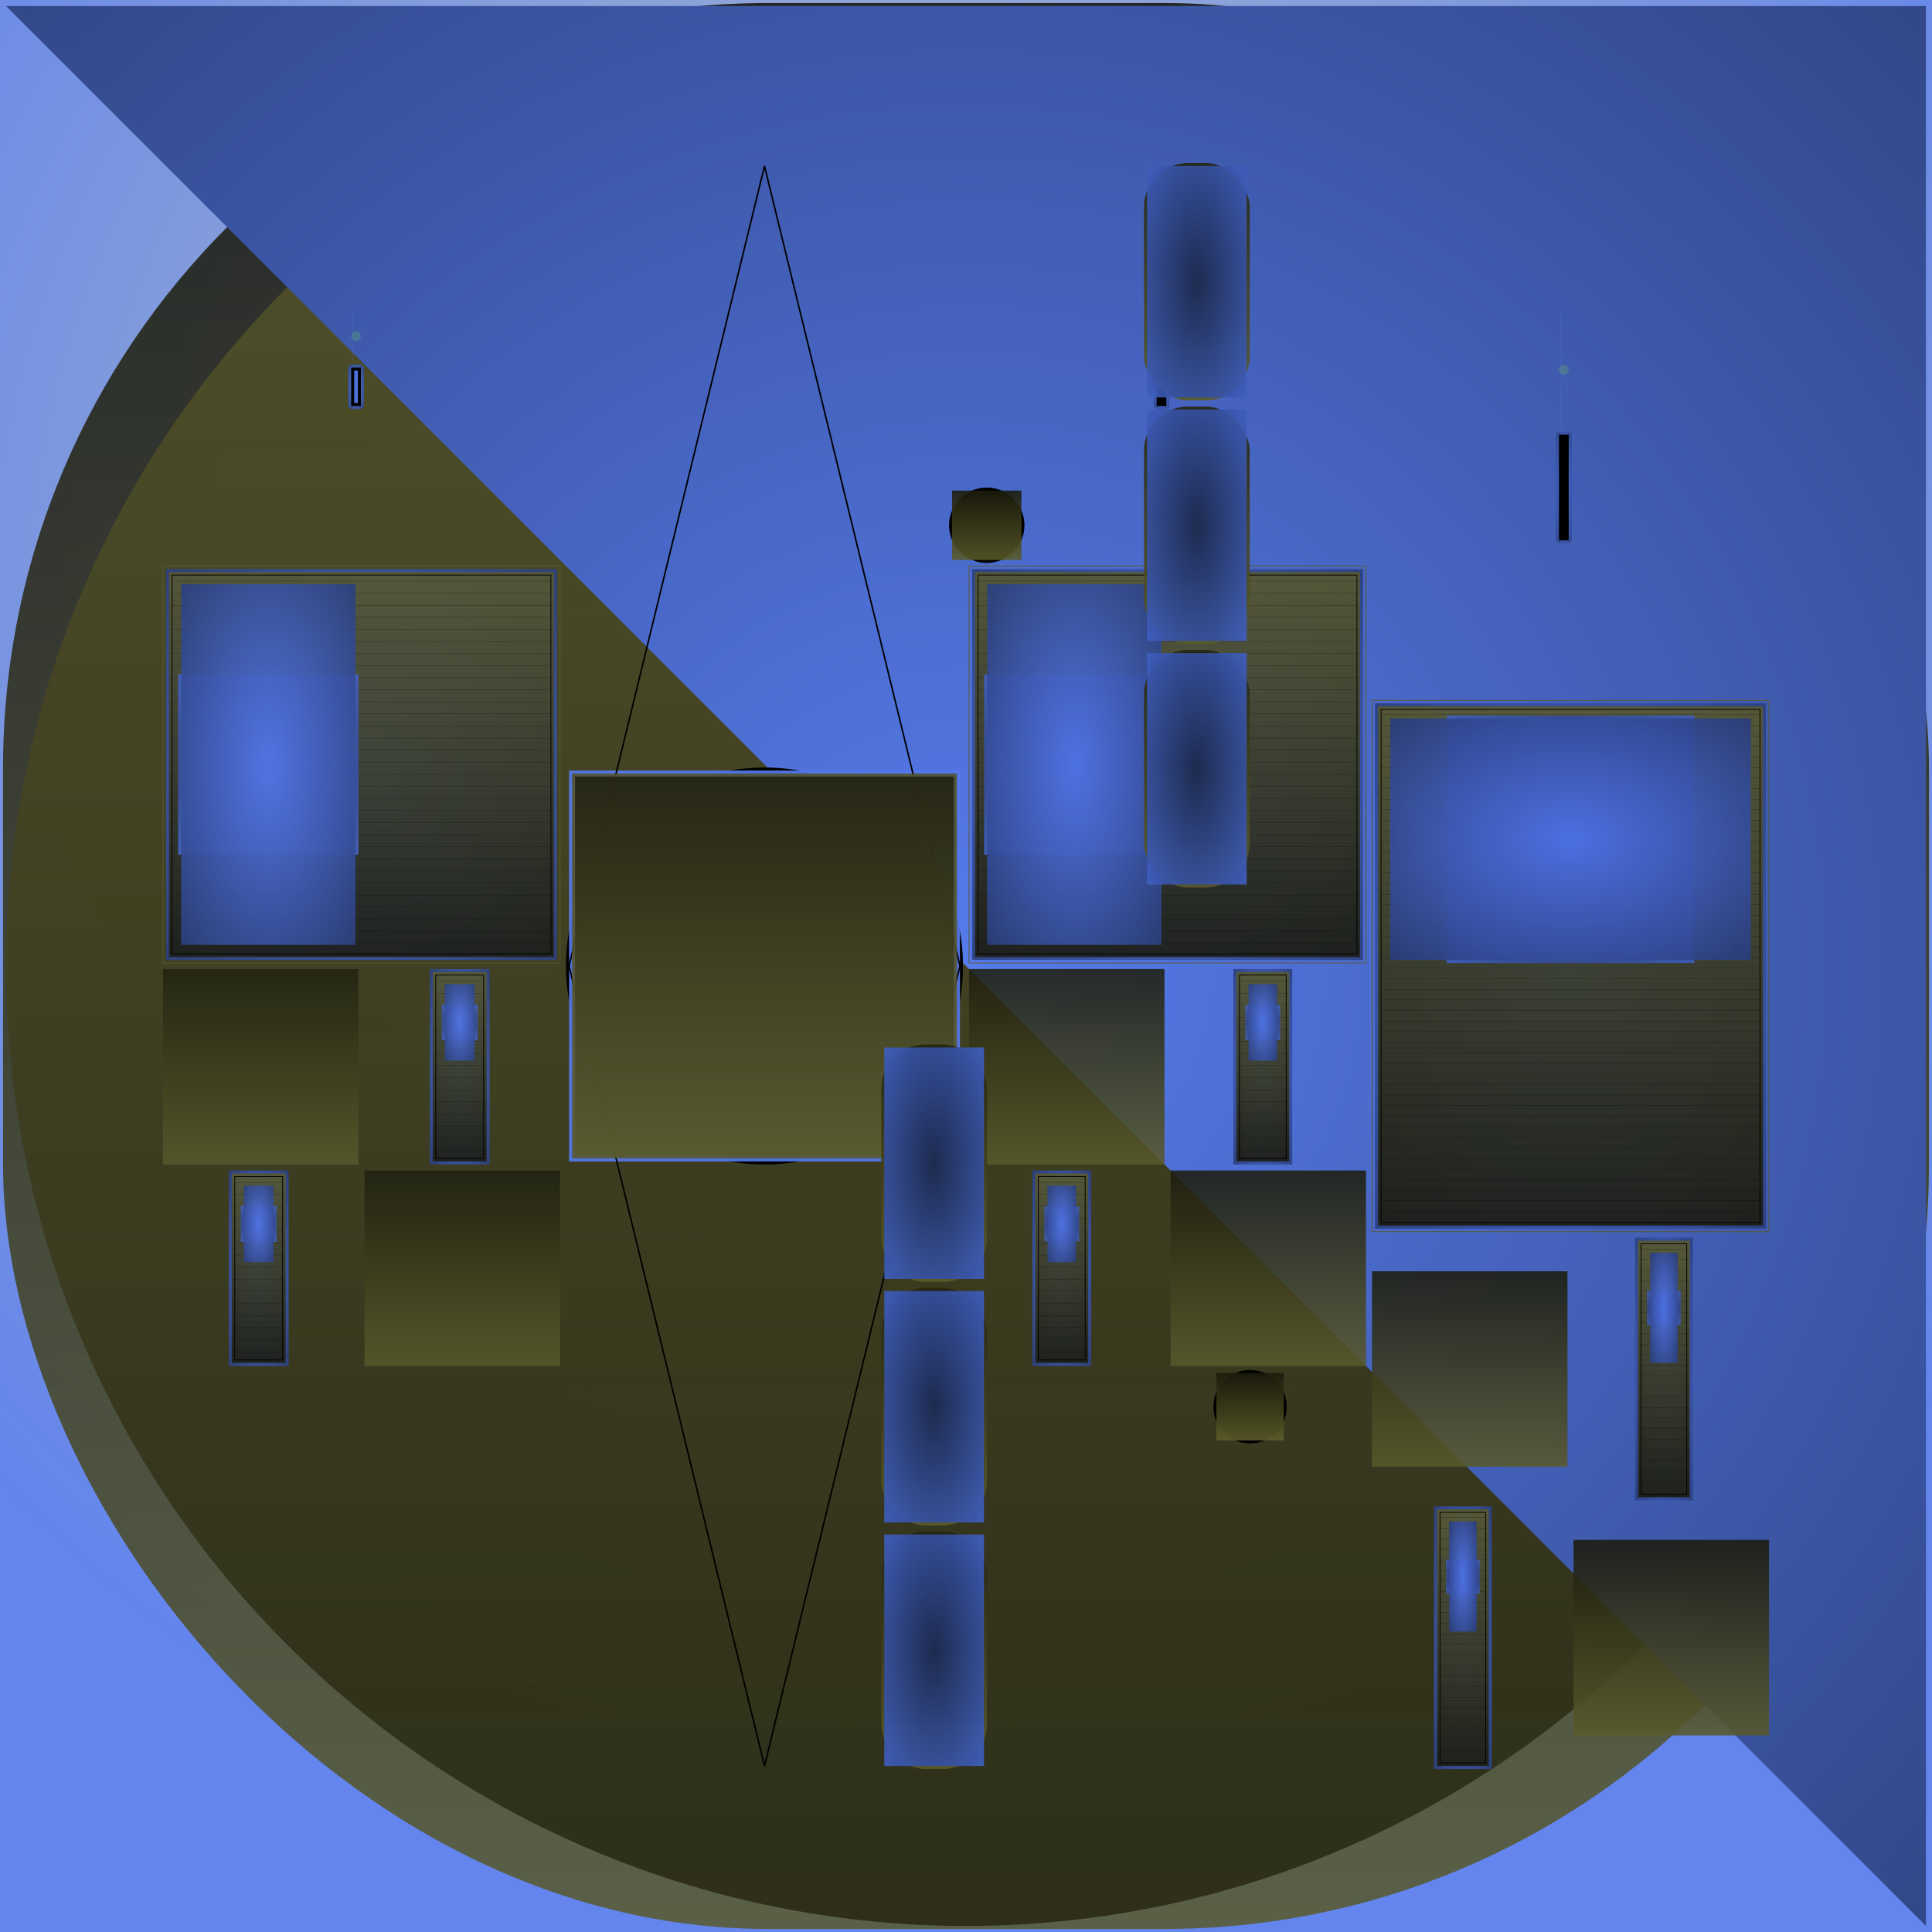 <svg id="svg" width="1280" height="1280" xmlns="http://www.w3.org/2000/svg" version="1.1" xmlns:xlink="http://www.w3.org/1999/xlink" xmlns:svgjs="http://svgjs.com/svgjs" viewBox="0 0 1280 1280"><defs id="SvgjsDefs1002"><radialGradient id="SvgjsRadialGradient1008" fx="0.482" fy="0.314" cx="0.482" cy="0.314" r="0.657"><stop id="SvgjsStop1009" stop-opacity="1" stop-color="rgba(80,110,161,0.4)" offset="0"></stop><stop id="SvgjsStop1010" stop-opacity="1" stop-color="rgba(86,123,236,0.925)" offset="1"></stop></radialGradient><linearGradient id="SvgjsLinearGradient1013" x1="0" y1="0" x2="0" y2="1"><stop id="SvgjsStop1014" stop-opacity="1" stop-color="#131309" offset="0"></stop><stop id="SvgjsStop1015" stop-opacity="1" stop-color="#59592c" offset="1"></stop></linearGradient><linearGradient id="SvgjsLinearGradient1017" x1="0" y1="0" x2="0" y2="1"><stop id="SvgjsStop1018" stop-opacity="1" stop-color="#59592c" offset="0"></stop><stop id="SvgjsStop1019" stop-opacity="1" stop-color="#262612" offset="1"></stop></linearGradient><radialGradient id="SvgjsRadialGradient1021" fx="0.5" fy="0.5" cx="0.5" cy="0.5" r="1"><stop id="SvgjsStop1022" stop-opacity="1" stop-color="#567bec" offset="0"></stop><stop id="SvgjsStop1023" stop-opacity="1" stop-color="#22315e" offset="1"></stop></radialGradient><radialGradient id="SvgjsRadialGradient1025" fx="0.5" fy="0.5" cx="0.5" cy="0.5" r="1"><stop id="SvgjsStop1026" stop-opacity="1" stop-color="#547bec" offset="0"></stop><stop id="SvgjsStop1027" stop-opacity="1" stop-color="#21315e" offset="1"></stop></radialGradient><radialGradient id="SvgjsRadialGradient1029" fx="0.5" fy="0.5" cx="0.5" cy="0.5" r="1"><stop id="SvgjsStop1030" stop-opacity="1" stop-color="hsl(248,30%,43%)" offset="0"></stop><stop id="SvgjsStop1031" stop-opacity="1" stop-color="hsl(214,26%,37%)" offset="1"></stop></radialGradient><radialGradient id="SvgjsRadialGradient1033" fx="0.5" fy="0.5" cx="0.5" cy="0.5" r="1"><stop id="SvgjsStop1034" stop-opacity="1" stop-color="#547bec" offset="0"></stop><stop id="SvgjsStop1035" stop-opacity="1" stop-color="#537aea" offset="1"></stop></radialGradient><linearGradient id="SvgjsLinearGradient1038" x1="0" y1="0" x2="0" y2="1"><stop id="SvgjsStop1039" stop-opacity="1" stop-color="#5eae65" offset="0"></stop><stop id="SvgjsStop1040" stop-opacity="1" stop-color="#5fb066" offset="1"></stop></linearGradient><radialGradient id="SvgjsRadialGradient1043" fx="0.5" fy="0.5" cx="0.5" cy="0.5" r="1"><stop id="SvgjsStop1044" stop-opacity="1" stop-color="#5479ec" offset="0"></stop><stop id="SvgjsStop1045" stop-opacity="1" stop-color="#1c284f" offset="1"></stop></radialGradient><linearGradient id="SvgjsLinearGradient1047" x1="0" y1="0" x2="0" y2="1"><stop id="SvgjsStop1048" stop-opacity="1" stop-color="#59592c" offset="0"></stop><stop id="SvgjsStop1049" stop-opacity="1" stop-color="#1b1b0d" offset="1"></stop></linearGradient><radialGradient id="SvgjsRadialGradient1083" fx="0.5" fy="0.5" cx="0.5" cy="0.5" r="1"><stop id="SvgjsStop1084" stop-opacity="1" stop-color="#1f2d57" offset="0"></stop><stop id="SvgjsStop1085" stop-opacity="1" stop-color="#5479ec" offset="1"></stop></radialGradient><radialGradient id="SvgjsRadialGradient1087" fx="0.5" fy="0.5" cx="0.5" cy="0.5" r="1"><stop id="SvgjsStop1088" stop-opacity="1" stop-color="#5479ec" offset="0"></stop><stop id="SvgjsStop1089" stop-opacity="1" stop-color="#1b274d" offset="1"></stop></radialGradient><linearGradient id="SvgjsLinearGradient1091" x1="0" y1="0" x2="0" y2="1"><stop id="SvgjsStop1092" stop-opacity="1" stop-color="#212110" offset="0"></stop><stop id="SvgjsStop1093" stop-opacity="1" stop-color="#59592c" offset="1"></stop></linearGradient><radialGradient id="SvgjsRadialGradient1095" fx="0.5" fy="0.5" cx="0.5" cy="0.5" r="1"><stop id="SvgjsStop1096" stop-opacity="1" stop-color="#5479ec" offset="0"></stop><stop id="SvgjsStop1097" stop-opacity="1" stop-color="#1c284f" offset="1"></stop></radialGradient><linearGradient id="SvgjsLinearGradient1099" x1="0" y1="0" x2="0" y2="1"><stop id="SvgjsStop1100" stop-opacity="1" stop-color="#59592c" offset="0"></stop><stop id="SvgjsStop1101" stop-opacity="1" stop-color="#1b1b0d" offset="1"></stop></linearGradient><radialGradient id="SvgjsRadialGradient1119" fx="0.5" fy="0.5" cx="0.5" cy="0.5" r="1"><stop id="SvgjsStop1120" stop-opacity="1" stop-color="#1e2c56" offset="0"></stop><stop id="SvgjsStop1121" stop-opacity="1" stop-color="#5479ec" offset="1"></stop></radialGradient><radialGradient id="SvgjsRadialGradient1123" fx="0.5" fy="0.5" cx="0.5" cy="0.5" r="1"><stop id="SvgjsStop1124" stop-opacity="1" stop-color="#5479ec" offset="0"></stop><stop id="SvgjsStop1125" stop-opacity="1" stop-color="#1b274d" offset="1"></stop></radialGradient><radialGradient id="SvgjsRadialGradient1127" fx="0.5" fy="0.5" cx="0.5" cy="0.5" r="1"><stop id="SvgjsStop1128" stop-opacity="1" stop-color="#5479ec" offset="0"></stop><stop id="SvgjsStop1129" stop-opacity="1" stop-color="#1c284f" offset="1"></stop></radialGradient><linearGradient id="SvgjsLinearGradient1131" x1="0" y1="0" x2="0" y2="1"><stop id="SvgjsStop1132" stop-opacity="1" stop-color="#59592c" offset="0"></stop><stop id="SvgjsStop1133" stop-opacity="1" stop-color="#1b1b0d" offset="1"></stop></linearGradient><radialGradient id="SvgjsRadialGradient1151" fx="0.5" fy="0.5" cx="0.5" cy="0.5" r="1"><stop id="SvgjsStop1152" stop-opacity="1" stop-color="#1d2b54" offset="0"></stop><stop id="SvgjsStop1153" stop-opacity="1" stop-color="#5479ec" offset="1"></stop></radialGradient><radialGradient id="SvgjsRadialGradient1155" fx="0.5" fy="0.5" cx="0.5" cy="0.5" r="1"><stop id="SvgjsStop1156" stop-opacity="1" stop-color="#5479ec" offset="0"></stop><stop id="SvgjsStop1157" stop-opacity="1" stop-color="#1b274d" offset="1"></stop></radialGradient><linearGradient id="SvgjsLinearGradient1159" x1="0" y1="0" x2="0" y2="1"><stop id="SvgjsStop1160" stop-opacity="1" stop-color="#1f1f0f" offset="0"></stop><stop id="SvgjsStop1161" stop-opacity="1" stop-color="#59592c" offset="1"></stop></linearGradient><linearGradient id="SvgjsLinearGradient1163" x1="0" y1="0" x2="0" y2="1"><stop id="SvgjsStop1164" stop-opacity="1" stop-color="hsl(248,31%,42%)" offset="0"></stop><stop id="SvgjsStop1165" stop-opacity="1" stop-color="hsl(210,26%,35%)" offset="1"></stop></linearGradient><radialGradient id="SvgjsRadialGradient1167" fx="0.5" fy="0.5" cx="0.5" cy="0.5" r="1"><stop id="SvgjsStop1168" stop-opacity="1" stop-color="#5479ec" offset="0"></stop><stop id="SvgjsStop1169" stop-opacity="1" stop-color="#5378ea" offset="1"></stop></radialGradient><linearGradient id="SvgjsLinearGradient1172" x1="0" y1="0" x2="0" y2="1"><stop id="SvgjsStop1173" stop-opacity="1" stop-color="#525228" offset="0"></stop><stop id="SvgjsStop1174" stop-opacity="1" stop-color="#59592c" offset="1"></stop></linearGradient><linearGradient id="SvgjsLinearGradient1176" x1="0" y1="0" x2="0" y2="1"><stop id="SvgjsStop1177" stop-opacity="1" stop-color="#202010" offset="0"></stop><stop id="SvgjsStop1178" stop-opacity="1" stop-color="#59592c" offset="1"></stop></linearGradient><radialGradient id="SvgjsRadialGradient1180" fx="0.5" fy="0.5" cx="0.5" cy="0.5" r="1"><stop id="SvgjsStop1181" stop-opacity="1" stop-color="#5279ec" offset="0"></stop><stop id="SvgjsStop1182" stop-opacity="1" stop-color="#20305e" offset="1"></stop></radialGradient><radialGradient id="SvgjsRadialGradient1184" fx="0.5" fy="0.5" cx="0.5" cy="0.5" r="1"><stop id="SvgjsStop1185" stop-opacity="1" stop-color="hsl(248,31%,42%)" offset="0"></stop><stop id="SvgjsStop1186" stop-opacity="1" stop-color="hsl(218,27%,37%)" offset="1"></stop></radialGradient><radialGradient id="SvgjsRadialGradient1188" fx="0.5" fy="0.5" cx="0.5" cy="0.5" r="1"><stop id="SvgjsStop1189" stop-opacity="1" stop-color="hsl(248,31%,42%)" offset="0"></stop><stop id="SvgjsStop1190" stop-opacity="1" stop-color="hsl(244,30%,41%)" offset="1"></stop></radialGradient><linearGradient id="SvgjsLinearGradient1193" x1="0" y1="0" x2="0" y2="1"><stop id="SvgjsStop1194" stop-opacity="1" stop-color="#63ad64" offset="0"></stop><stop id="SvgjsStop1195" stop-opacity="1" stop-color="#65b066" offset="1"></stop></linearGradient><radialGradient id="SvgjsRadialGradient1198" fx="0.5" fy="0.5" cx="0.5" cy="0.5" r="1"><stop id="SvgjsStop1199" stop-opacity="1" stop-color="#5277ec" offset="0"></stop><stop id="SvgjsStop1200" stop-opacity="1" stop-color="#1c2951" offset="1"></stop></radialGradient><linearGradient id="SvgjsLinearGradient1202" x1="0" y1="0" x2="0" y2="1"><stop id="SvgjsStop1203" stop-opacity="1" stop-color="#59592c" offset="0"></stop><stop id="SvgjsStop1204" stop-opacity="1" stop-color="#1b1b0d" offset="1"></stop></linearGradient><radialGradient id="SvgjsRadialGradient1238" fx="0.5" fy="0.5" cx="0.5" cy="0.5" r="1"><stop id="SvgjsStop1239" stop-opacity="1" stop-color="#1c2952" offset="0"></stop><stop id="SvgjsStop1240" stop-opacity="1" stop-color="#5277ec" offset="1"></stop></radialGradient><radialGradient id="SvgjsRadialGradient1242" fx="0.5" fy="0.5" cx="0.5" cy="0.5" r="1"><stop id="SvgjsStop1243" stop-opacity="1" stop-color="#5277ec" offset="0"></stop><stop id="SvgjsStop1244" stop-opacity="1" stop-color="#1a264b" offset="1"></stop></radialGradient><linearGradient id="SvgjsLinearGradient1246" x1="0" y1="0" x2="0" y2="1"><stop id="SvgjsStop1247" stop-opacity="1" stop-color="#1f1f0f" offset="0"></stop><stop id="SvgjsStop1248" stop-opacity="1" stop-color="#59592c" offset="1"></stop></linearGradient><radialGradient id="SvgjsRadialGradient1250" fx="0.5" fy="0.5" cx="0.5" cy="0.5" r="1"><stop id="SvgjsStop1251" stop-opacity="1" stop-color="#5277ec" offset="0"></stop><stop id="SvgjsStop1252" stop-opacity="1" stop-color="#1c2951" offset="1"></stop></radialGradient><linearGradient id="SvgjsLinearGradient1254" x1="0" y1="0" x2="0" y2="1"><stop id="SvgjsStop1255" stop-opacity="1" stop-color="#59592c" offset="0"></stop><stop id="SvgjsStop1256" stop-opacity="1" stop-color="#1b1b0d" offset="1"></stop></linearGradient><radialGradient id="SvgjsRadialGradient1274" fx="0.5" fy="0.5" cx="0.5" cy="0.5" r="1"><stop id="SvgjsStop1275" stop-opacity="1" stop-color="#1b2850" offset="0"></stop><stop id="SvgjsStop1276" stop-opacity="1" stop-color="#5277ec" offset="1"></stop></radialGradient><radialGradient id="SvgjsRadialGradient1278" fx="0.5" fy="0.5" cx="0.5" cy="0.5" r="1"><stop id="SvgjsStop1279" stop-opacity="1" stop-color="#5277ec" offset="0"></stop><stop id="SvgjsStop1280" stop-opacity="1" stop-color="#1a264b" offset="1"></stop></radialGradient><radialGradient id="SvgjsRadialGradient1282" fx="0.5" fy="0.5" cx="0.5" cy="0.5" r="1"><stop id="SvgjsStop1283" stop-opacity="1" stop-color="#5277ec" offset="0"></stop><stop id="SvgjsStop1284" stop-opacity="1" stop-color="#1c2951" offset="1"></stop></radialGradient><linearGradient id="SvgjsLinearGradient1286" x1="0" y1="0" x2="0" y2="1"><stop id="SvgjsStop1287" stop-opacity="1" stop-color="#59592c" offset="0"></stop><stop id="SvgjsStop1288" stop-opacity="1" stop-color="#1b1b0d" offset="1"></stop></linearGradient><radialGradient id="SvgjsRadialGradient1306" fx="0.5" fy="0.5" cx="0.5" cy="0.5" r="1"><stop id="SvgjsStop1307" stop-opacity="1" stop-color="#1b274e" offset="0"></stop><stop id="SvgjsStop1308" stop-opacity="1" stop-color="#5277ec" offset="1"></stop></radialGradient><radialGradient id="SvgjsRadialGradient1310" fx="0.5" fy="0.5" cx="0.5" cy="0.5" r="1"><stop id="SvgjsStop1311" stop-opacity="1" stop-color="#5277ec" offset="0"></stop><stop id="SvgjsStop1312" stop-opacity="1" stop-color="#1a264b" offset="1"></stop></radialGradient><linearGradient id="SvgjsLinearGradient1314" x1="0" y1="0" x2="0" y2="1"><stop id="SvgjsStop1315" stop-opacity="1" stop-color="#1d1d0e" offset="0"></stop><stop id="SvgjsStop1316" stop-opacity="1" stop-color="#59592c" offset="1"></stop></linearGradient><radialGradient id="SvgjsRadialGradient1318" fx="0.5" fy="0.5" cx="0.5" cy="0.5" r="1"><stop id="SvgjsStop1319" stop-opacity="1" stop-color="#5077ec" offset="0"></stop><stop id="SvgjsStop1320" stop-opacity="1" stop-color="#202f5e" offset="1"></stop></radialGradient><radialGradient id="SvgjsRadialGradient1322" fx="0.5" fy="0.5" cx="0.5" cy="0.5" r="1"><stop id="SvgjsStop1323" stop-opacity="1" stop-color="hsl(248,32%,41%)" offset="0"></stop><stop id="SvgjsStop1324" stop-opacity="1" stop-color="hsl(220,28%,36%)" offset="1"></stop></radialGradient><radialGradient id="SvgjsRadialGradient1326" fx="0.5" fy="0.5" cx="0.5" cy="0.5" r="1"><stop id="SvgjsStop1327" stop-opacity="1" stop-color="hsl(248,32%,41%)" offset="0"></stop><stop id="SvgjsStop1328" stop-opacity="1" stop-color="hsl(244,31%,40%)" offset="1"></stop></radialGradient><linearGradient id="SvgjsLinearGradient1331" x1="0" y1="0" x2="0" y2="1"><stop id="SvgjsStop1332" stop-opacity="1" stop-color="#69ad64" offset="0"></stop><stop id="SvgjsStop1333" stop-opacity="1" stop-color="#6bb066" offset="1"></stop></linearGradient><radialGradient id="SvgjsRadialGradient1336" fx="0.5" fy="0.5" cx="0.5" cy="0.5" r="1"><stop id="SvgjsStop1337" stop-opacity="1" stop-color="#5075ec" offset="0"></stop><stop id="SvgjsStop1338" stop-opacity="1" stop-color="#1c2953" offset="1"></stop></radialGradient><linearGradient id="SvgjsLinearGradient1340" x1="0" y1="0" x2="0" y2="1"><stop id="SvgjsStop1341" stop-opacity="1" stop-color="#59592c" offset="0"></stop><stop id="SvgjsStop1342" stop-opacity="1" stop-color="#1b1b0d" offset="1"></stop></linearGradient><radialGradient id="SvgjsRadialGradient1393" fx="0.5" fy="0.5" cx="0.5" cy="0.5" r="1"><stop id="SvgjsStop1394" stop-opacity="1" stop-color="#19254a" offset="0"></stop><stop id="SvgjsStop1395" stop-opacity="1" stop-color="#5075ec" offset="1"></stop></radialGradient><radialGradient id="SvgjsRadialGradient1397" fx="0.5" fy="0.5" cx="0.5" cy="0.5" r="1"><stop id="SvgjsStop1398" stop-opacity="1" stop-color="#5075ec" offset="0"></stop><stop id="SvgjsStop1399" stop-opacity="1" stop-color="#19244a" offset="1"></stop></radialGradient><linearGradient id="SvgjsLinearGradient1401" x1="0" y1="0" x2="0" y2="1"><stop id="SvgjsStop1402" stop-opacity="1" stop-color="#1c1c0d" offset="0"></stop><stop id="SvgjsStop1403" stop-opacity="1" stop-color="#59592c" offset="1"></stop></linearGradient><radialGradient id="SvgjsRadialGradient1405" fx="0.5" fy="0.5" cx="0.5" cy="0.5" r="1"><stop id="SvgjsStop1406" stop-opacity="1" stop-color="#5075ec" offset="0"></stop><stop id="SvgjsStop1407" stop-opacity="1" stop-color="#1c2953" offset="1"></stop></radialGradient><linearGradient id="SvgjsLinearGradient1409" x1="0" y1="0" x2="0" y2="1"><stop id="SvgjsStop1410" stop-opacity="1" stop-color="#59592c" offset="0"></stop><stop id="SvgjsStop1411" stop-opacity="1" stop-color="#1b1b0d" offset="1"></stop></linearGradient><radialGradient id="SvgjsRadialGradient1437" fx="0.5" fy="0.5" cx="0.5" cy="0.5" r="1"><stop id="SvgjsStop1438" stop-opacity="1" stop-color="#182449" offset="0"></stop><stop id="SvgjsStop1439" stop-opacity="1" stop-color="#5075ec" offset="1"></stop></radialGradient><radialGradient id="SvgjsRadialGradient1441" fx="0.5" fy="0.5" cx="0.5" cy="0.5" r="1"><stop id="SvgjsStop1442" stop-opacity="1" stop-color="#5075ec" offset="0"></stop><stop id="SvgjsStop1443" stop-opacity="1" stop-color="#19244a" offset="1"></stop></radialGradient><radialGradient id="SvgjsRadialGradient1445" fx="0.5" fy="0.5" cx="0.5" cy="0.5" r="1"><stop id="SvgjsStop1446" stop-opacity="1" stop-color="#5075ec" offset="0"></stop><stop id="SvgjsStop1447" stop-opacity="1" stop-color="#1c2953" offset="1"></stop></radialGradient><linearGradient id="SvgjsLinearGradient1449" x1="0" y1="0" x2="0" y2="1"><stop id="SvgjsStop1450" stop-opacity="1" stop-color="#59592c" offset="0"></stop><stop id="SvgjsStop1451" stop-opacity="1" stop-color="#1b1b0d" offset="1"></stop></linearGradient><radialGradient id="SvgjsRadialGradient1477" fx="0.5" fy="0.5" cx="0.5" cy="0.5" r="1"><stop id="SvgjsStop1478" stop-opacity="1" stop-color="#182347" offset="0"></stop><stop id="SvgjsStop1479" stop-opacity="1" stop-color="#5075ec" offset="1"></stop></radialGradient><radialGradient id="SvgjsRadialGradient1481" fx="0.5" fy="0.5" cx="0.5" cy="0.5" r="1"><stop id="SvgjsStop1482" stop-opacity="1" stop-color="#5075ec" offset="0"></stop><stop id="SvgjsStop1483" stop-opacity="1" stop-color="#19244a" offset="1"></stop></radialGradient><linearGradient id="SvgjsLinearGradient1485" x1="0" y1="0" x2="0" y2="1"><stop id="SvgjsStop1486" stop-opacity="1" stop-color="#1a1a0d" offset="0"></stop><stop id="SvgjsStop1487" stop-opacity="1" stop-color="#59592c" offset="1"></stop></linearGradient><radialGradient id="SvgjsRadialGradient1489" fx="0.5" fy="0.5" cx="0.5" cy="0.5" r="1"><stop id="SvgjsStop1490" stop-opacity="1" stop-color="hsl(248,33%,40%)" offset="0"></stop><stop id="SvgjsStop1491" stop-opacity="1" stop-color="hsl(100,13%,16%)" offset="1"></stop></radialGradient><linearGradient id="SvgjsLinearGradient1493" x1="0" y1="0" x2="0" y2="1"><stop id="SvgjsStop1494" stop-opacity="1" stop-color="#1b1b0c" offset="0"></stop><stop id="SvgjsStop1495" stop-opacity="1" stop-color="#5b5b2a" offset="1"></stop></linearGradient><linearGradient id="SvgjsLinearGradient1497" x1="0" y1="0" x2="0" y2="1"><stop id="SvgjsStop1498" stop-opacity="1" stop-color="#242410" offset="0"></stop><stop id="SvgjsStop1499" stop-opacity="1" stop-color="#5b5b2a" offset="1"></stop></linearGradient><radialGradient id="SvgjsRadialGradient1501" fx="0.5" fy="0.5" cx="0.5" cy="0.5" r="1"><stop id="SvgjsStop1502" stop-opacity="1" stop-color="#1b2953" offset="0"></stop><stop id="SvgjsStop1503" stop-opacity="1" stop-color="#4e75ec" offset="1"></stop></radialGradient><linearGradient id="SvgjsLinearGradient1505" x1="0" y1="0" x2="0" y2="1"><stop id="SvgjsStop1506" stop-opacity="1" stop-color="#242410" offset="0"></stop><stop id="SvgjsStop1507" stop-opacity="1" stop-color="#5b5b2a" offset="1"></stop></linearGradient><radialGradient id="SvgjsRadialGradient1509" fx="0.5" fy="0.5" cx="0.5" cy="0.5" r="1"><stop id="SvgjsStop1510" stop-opacity="1" stop-color="#1b2953" offset="0"></stop><stop id="SvgjsStop1511" stop-opacity="1" stop-color="#4e75ec" offset="1"></stop></radialGradient><linearGradient id="SvgjsLinearGradient1513" x1="0" y1="0" x2="0" y2="1"><stop id="SvgjsStop1514" stop-opacity="1" stop-color="#242410" offset="0"></stop><stop id="SvgjsStop1515" stop-opacity="1" stop-color="#5b5b2a" offset="1"></stop></linearGradient><radialGradient id="SvgjsRadialGradient1517" fx="0.5" fy="0.5" cx="0.5" cy="0.5" r="1"><stop id="SvgjsStop1518" stop-opacity="1" stop-color="#1b2953" offset="0"></stop><stop id="SvgjsStop1519" stop-opacity="1" stop-color="#4e75ec" offset="1"></stop></radialGradient><linearGradient id="SvgjsLinearGradient1521" x1="0" y1="0" x2="0" y2="1"><stop id="SvgjsStop1522" stop-opacity="1" stop-color="#242410" offset="0"></stop><stop id="SvgjsStop1523" stop-opacity="1" stop-color="#5b5b2a" offset="1"></stop></linearGradient><radialGradient id="SvgjsRadialGradient1525" fx="0.5" fy="0.5" cx="0.5" cy="0.5" r="1"><stop id="SvgjsStop1526" stop-opacity="1" stop-color="#1b2953" offset="0"></stop><stop id="SvgjsStop1527" stop-opacity="1" stop-color="#4e75ec" offset="1"></stop></radialGradient><linearGradient id="SvgjsLinearGradient1529" x1="0" y1="0" x2="0" y2="1"><stop id="SvgjsStop1530" stop-opacity="1" stop-color="#242410" offset="0"></stop><stop id="SvgjsStop1531" stop-opacity="1" stop-color="#5b5b2a" offset="1"></stop></linearGradient><radialGradient id="SvgjsRadialGradient1533" fx="0.5" fy="0.5" cx="0.5" cy="0.5" r="1"><stop id="SvgjsStop1534" stop-opacity="1" stop-color="#1b2953" offset="0"></stop><stop id="SvgjsStop1535" stop-opacity="1" stop-color="#4e75ec" offset="1"></stop></radialGradient><linearGradient id="SvgjsLinearGradient1537" x1="0" y1="0" x2="0" y2="1"><stop id="SvgjsStop1538" stop-opacity="1" stop-color="#242410" offset="0"></stop><stop id="SvgjsStop1539" stop-opacity="1" stop-color="#5b5b2a" offset="1"></stop></linearGradient><radialGradient id="SvgjsRadialGradient1541" fx="0.5" fy="0.5" cx="0.5" cy="0.5" r="1"><stop id="SvgjsStop1542" stop-opacity="1" stop-color="#1b2953" offset="0"></stop><stop id="SvgjsStop1543" stop-opacity="1" stop-color="#4e75ec" offset="1"></stop></radialGradient><radialGradient id="SvgjsRadialGradient1545" fx="0.5" fy="0.5" cx="0.5" cy="0.5" r="1"><stop id="SvgjsStop1546" stop-opacity="1" stop-color="hsl(248,33%,40%)" offset="0"></stop><stop id="SvgjsStop1547" stop-opacity="1" stop-color="hsl(100,13%,16%)" offset="1"></stop></radialGradient><linearGradient id="SvgjsLinearGradient1549" x1="0" y1="0" x2="0" y2="1"><stop id="SvgjsStop1550" stop-opacity="1" stop-color="#1c1c0c" offset="0"></stop><stop id="SvgjsStop1551" stop-opacity="1" stop-color="#5d5d2a" offset="1"></stop></linearGradient></defs><rect id="SvgjsRect1011" width="1280" height="1280" x="0" y="0" fill="url(#SvgjsRadialGradient1008)"></rect><rect id="SvgjsRect1012" width="1276" height="1276" x="2.00" y="2.00" fill="url(#SvgjsLinearGradient1013)" fill-opacity="0.86" style="mix-blend-mode: normal" filter="none" rx="506.98" ry="506.98"></rect><circle id="SvgjsCircle1016" r="636" cx="640" cy="640" style="mix-blend-mode: normal" filter="none" fill="url(#SvgjsLinearGradient1017)" fill-opacity="0.86"></circle><polygon id="SvgjsPolygon1020" points="4,4 1276,1276 1276,4" style="mix-blend-mode: normal" filter="none" fill="url(#SvgjsRadialGradient1021)"></polygon><rect id="SvgjsRect1024" width="10.451" height="29.5" x="230.67" y="241.50" fill="url(#SvgjsRadialGradient1025)" fill-opacity="0.93" style="mix-blend-mode: screen" filter="none" rx="2.38" ry="2.38"></rect><rect id="SvgjsRect1028" width="6.451" height="25.5" x="232.67" y="243.50" fill="url(#SvgjsRadialGradient1029)" fill-opacity="0.05" style="mix-blend-mode: screen" filter="none"></rect><rect id="SvgjsRect1032" width="2.451" height="21.5" x="234.67" y="245.50" fill="url(#SvgjsRadialGradient1033)" fill-opacity="0.93" style="mix-blend-mode: screen" filter="none"></rect><line id="SvgjsLine1036" x1="233.668" y1="206" x2="233.668" y2="239.5" stroke="#547bec" stroke-width="0.1"></line><circle id="SvgjsCircle1037" r="3.225" cx="235.894" cy="222.75" style="mix-blend-mode: normal" filter="none" fill="url(#SvgjsLinearGradient1038)" fill-opacity="0.32"></circle><rect id="SvgjsRect1041" width="263" height="263" x="108.00" y="375.00" stroke="#59592c" stroke-width="0.5" fill-opacity="0" style="mix-blend-mode: screen" filter="none"></rect><rect id="SvgjsRect1042" width="259" height="259" x="110.00" y="377.00" fill="url(#SvgjsRadialGradient1043)" fill-opacity="0.93" style="mix-blend-mode: screen" filter="none"></rect><rect id="SvgjsRect1046" width="255" height="255" x="112.00" y="379.00" fill="url(#SvgjsLinearGradient1047)" fill-opacity="0.85" style="mix-blend-mode: screen" filter="none"></rect><rect id="SvgjsRect1050" width="251" height="251" x="114.00" y="381.00" stroke="hsl(248,31%,42%)" stroke-width="0.5" fill-opacity="0" style="mix-blend-mode: screen" filter="none"></rect><line id="SvgjsLine1051" x1="114" y1="385" x2="365" y2="385" stroke="hsl(248,31%,42%)" stroke-width="0.1"></line><line id="SvgjsLine1052" x1="114" y1="393" x2="365" y2="393" stroke="hsl(248,31%,42%)" stroke-width="0.1"></line><line id="SvgjsLine1053" x1="114" y1="401" x2="365" y2="401" stroke="hsl(248,31%,42%)" stroke-width="0.1"></line><line id="SvgjsLine1054" x1="114" y1="409" x2="365" y2="409" stroke="hsl(248,31%,42%)" stroke-width="0.1"></line><line id="SvgjsLine1055" x1="114" y1="417" x2="365" y2="417" stroke="hsl(248,31%,42%)" stroke-width="0.1"></line><line id="SvgjsLine1056" x1="114" y1="425" x2="365" y2="425" stroke="hsl(248,31%,42%)" stroke-width="0.1"></line><line id="SvgjsLine1057" x1="114" y1="433" x2="365" y2="433" stroke="hsl(248,31%,42%)" stroke-width="0.1"></line><line id="SvgjsLine1058" x1="114" y1="441" x2="365" y2="441" stroke="hsl(248,31%,42%)" stroke-width="0.1"></line><line id="SvgjsLine1059" x1="114" y1="449" x2="365" y2="449" stroke="hsl(248,31%,42%)" stroke-width="0.1"></line><line id="SvgjsLine1060" x1="114" y1="457" x2="365" y2="457" stroke="hsl(248,31%,42%)" stroke-width="0.1"></line><line id="SvgjsLine1061" x1="114" y1="465" x2="365" y2="465" stroke="hsl(248,31%,42%)" stroke-width="0.1"></line><line id="SvgjsLine1062" x1="114" y1="473" x2="365" y2="473" stroke="hsl(248,31%,42%)" stroke-width="0.1"></line><line id="SvgjsLine1063" x1="114" y1="481" x2="365" y2="481" stroke="hsl(248,31%,42%)" stroke-width="0.1"></line><line id="SvgjsLine1064" x1="114" y1="489" x2="365" y2="489" stroke="hsl(248,31%,42%)" stroke-width="0.1"></line><line id="SvgjsLine1065" x1="114" y1="497" x2="365" y2="497" stroke="hsl(248,31%,42%)" stroke-width="0.1"></line><line id="SvgjsLine1066" x1="114" y1="505" x2="365" y2="505" stroke="hsl(248,31%,42%)" stroke-width="0.1"></line><line id="SvgjsLine1067" x1="114" y1="513" x2="365" y2="513" stroke="hsl(248,31%,42%)" stroke-width="0.1"></line><line id="SvgjsLine1068" x1="114" y1="521" x2="365" y2="521" stroke="hsl(248,31%,42%)" stroke-width="0.1"></line><line id="SvgjsLine1069" x1="114" y1="529" x2="365" y2="529" stroke="hsl(248,31%,42%)" stroke-width="0.1"></line><line id="SvgjsLine1070" x1="114" y1="537" x2="365" y2="537" stroke="hsl(248,31%,42%)" stroke-width="0.1"></line><line id="SvgjsLine1071" x1="114" y1="545" x2="365" y2="545" stroke="hsl(248,31%,42%)" stroke-width="0.1"></line><line id="SvgjsLine1072" x1="114" y1="553" x2="365" y2="553" stroke="hsl(248,31%,42%)" stroke-width="0.1"></line><line id="SvgjsLine1073" x1="114" y1="561" x2="365" y2="561" stroke="hsl(248,31%,42%)" stroke-width="0.1"></line><line id="SvgjsLine1074" x1="114" y1="569" x2="365" y2="569" stroke="hsl(248,31%,42%)" stroke-width="0.1"></line><line id="SvgjsLine1075" x1="114" y1="577" x2="365" y2="577" stroke="hsl(248,31%,42%)" stroke-width="0.1"></line><line id="SvgjsLine1076" x1="114" y1="585" x2="365" y2="585" stroke="hsl(248,31%,42%)" stroke-width="0.1"></line><line id="SvgjsLine1077" x1="114" y1="593" x2="365" y2="593" stroke="hsl(248,31%,42%)" stroke-width="0.1"></line><line id="SvgjsLine1078" x1="114" y1="601" x2="365" y2="601" stroke="hsl(248,31%,42%)" stroke-width="0.1"></line><line id="SvgjsLine1079" x1="114" y1="609" x2="365" y2="609" stroke="hsl(248,31%,42%)" stroke-width="0.1"></line><line id="SvgjsLine1080" x1="114" y1="617" x2="365" y2="617" stroke="hsl(248,31%,42%)" stroke-width="0.1"></line><line id="SvgjsLine1081" x1="114" y1="625" x2="365" y2="625" stroke="hsl(248,31%,42%)" stroke-width="0.1"></line><rect id="SvgjsRect1082" width="119.5" height="119.5" x="118" y="446.75" style="mix-blend-mode: screen" filter="none" fill="url(#SvgjsRadialGradient1083)" fill-opacity="0.93"></rect><rect id="SvgjsRect1086" width="115.5" height="239" x="120.00" y="387.00" fill="url(#SvgjsRadialGradient1087)" fill-opacity="0.93" style="mix-blend-mode: screen" filter="none"></rect><rect id="SvgjsRect1090" width="129.5" height="129.5" x="108" y="642" style="mix-blend-mode: screen" filter="none" fill="url(#SvgjsLinearGradient1091)" fill-opacity="0.85"></rect><rect id="SvgjsRect1094" width="39.722" height="129.5" x="284.71" y="642.00" fill="url(#SvgjsRadialGradient1095)" fill-opacity="0.93" style="mix-blend-mode: screen" filter="none"></rect><rect id="SvgjsRect1098" width="35.722" height="125.5" x="286.71" y="644.00" fill="url(#SvgjsLinearGradient1099)" fill-opacity="0.86" style="mix-blend-mode: screen" filter="none"></rect><rect id="SvgjsRect1102" width="31.722" height="121.5" x="288.71" y="646.00" stroke="hsl(248,31%,42%)" stroke-width="0.5" fill-opacity="0" style="mix-blend-mode: screen" filter="none"></rect><line id="SvgjsLine1103" x1="288.706" y1="650" x2="320.427" y2="650" stroke="hsl(248,31%,42%)" stroke-width="0.1"></line><line id="SvgjsLine1104" x1="288.706" y1="658" x2="320.427" y2="658" stroke="hsl(248,31%,42%)" stroke-width="0.1"></line><line id="SvgjsLine1105" x1="288.706" y1="666" x2="320.427" y2="666" stroke="hsl(248,31%,42%)" stroke-width="0.1"></line><line id="SvgjsLine1106" x1="288.706" y1="674" x2="320.427" y2="674" stroke="hsl(248,31%,42%)" stroke-width="0.1"></line><line id="SvgjsLine1107" x1="288.706" y1="682" x2="320.427" y2="682" stroke="hsl(248,31%,42%)" stroke-width="0.1"></line><line id="SvgjsLine1108" x1="288.706" y1="690" x2="320.427" y2="690" stroke="hsl(248,31%,42%)" stroke-width="0.1"></line><line id="SvgjsLine1109" x1="288.706" y1="698" x2="320.427" y2="698" stroke="hsl(248,31%,42%)" stroke-width="0.1"></line><line id="SvgjsLine1110" x1="288.706" y1="706" x2="320.427" y2="706" stroke="hsl(248,31%,42%)" stroke-width="0.1"></line><line id="SvgjsLine1111" x1="288.706" y1="714" x2="320.427" y2="714" stroke="hsl(248,31%,42%)" stroke-width="0.1"></line><line id="SvgjsLine1112" x1="288.706" y1="722" x2="320.427" y2="722" stroke="hsl(248,31%,42%)" stroke-width="0.1"></line><line id="SvgjsLine1113" x1="288.706" y1="730" x2="320.427" y2="730" stroke="hsl(248,31%,42%)" stroke-width="0.1"></line><line id="SvgjsLine1114" x1="288.706" y1="738" x2="320.427" y2="738" stroke="hsl(248,31%,42%)" stroke-width="0.1"></line><line id="SvgjsLine1115" x1="288.706" y1="746" x2="320.427" y2="746" stroke="hsl(248,31%,42%)" stroke-width="0.1"></line><line id="SvgjsLine1116" x1="288.706" y1="754" x2="320.427" y2="754" stroke="hsl(248,31%,42%)" stroke-width="0.1"></line><line id="SvgjsLine1117" x1="288.706" y1="762" x2="320.427" y2="762" stroke="hsl(248,31%,42%)" stroke-width="0.1"></line><rect id="SvgjsRect1118" width="23.722" height="23.722" x="292.706" y="665.514" style="mix-blend-mode: screen" filter="none" fill="url(#SvgjsRadialGradient1119)" fill-opacity="0.93"></rect><rect id="SvgjsRect1122" width="19.722" height="50.75" x="294.71" y="652.00" fill="url(#SvgjsRadialGradient1123)" fill-opacity="0.93" style="mix-blend-mode: screen" filter="none"></rect><rect id="SvgjsRect1126" width="39.722" height="129.5" x="151.53" y="775.50" fill="url(#SvgjsRadialGradient1127)" fill-opacity="0.93" style="mix-blend-mode: screen" filter="none"></rect><rect id="SvgjsRect1130" width="35.722" height="125.5" x="153.53" y="777.50" fill="url(#SvgjsLinearGradient1131)" fill-opacity="0.86" style="mix-blend-mode: screen" filter="none"></rect><rect id="SvgjsRect1134" width="31.722" height="121.5" x="155.53" y="779.50" stroke="hsl(248,31%,42%)" stroke-width="0.5" fill-opacity="0" style="mix-blend-mode: screen" filter="none"></rect><line id="SvgjsLine1135" x1="155.53" y1="783.5" x2="187.252" y2="783.5" stroke="hsl(248,31%,42%)" stroke-width="0.1"></line><line id="SvgjsLine1136" x1="155.53" y1="791.5" x2="187.252" y2="791.5" stroke="hsl(248,31%,42%)" stroke-width="0.1"></line><line id="SvgjsLine1137" x1="155.53" y1="799.5" x2="187.252" y2="799.5" stroke="hsl(248,31%,42%)" stroke-width="0.1"></line><line id="SvgjsLine1138" x1="155.53" y1="807.5" x2="187.252" y2="807.5" stroke="hsl(248,31%,42%)" stroke-width="0.1"></line><line id="SvgjsLine1139" x1="155.53" y1="815.5" x2="187.252" y2="815.5" stroke="hsl(248,31%,42%)" stroke-width="0.1"></line><line id="SvgjsLine1140" x1="155.53" y1="823.5" x2="187.252" y2="823.5" stroke="hsl(248,31%,42%)" stroke-width="0.1"></line><line id="SvgjsLine1141" x1="155.53" y1="831.5" x2="187.252" y2="831.5" stroke="hsl(248,31%,42%)" stroke-width="0.1"></line><line id="SvgjsLine1142" x1="155.53" y1="839.5" x2="187.252" y2="839.5" stroke="hsl(248,31%,42%)" stroke-width="0.1"></line><line id="SvgjsLine1143" x1="155.53" y1="847.5" x2="187.252" y2="847.5" stroke="hsl(248,31%,42%)" stroke-width="0.1"></line><line id="SvgjsLine1144" x1="155.53" y1="855.5" x2="187.252" y2="855.5" stroke="hsl(248,31%,42%)" stroke-width="0.1"></line><line id="SvgjsLine1145" x1="155.53" y1="863.5" x2="187.252" y2="863.5" stroke="hsl(248,31%,42%)" stroke-width="0.1"></line><line id="SvgjsLine1146" x1="155.53" y1="871.5" x2="187.252" y2="871.5" stroke="hsl(248,31%,42%)" stroke-width="0.1"></line><line id="SvgjsLine1147" x1="155.53" y1="879.5" x2="187.252" y2="879.5" stroke="hsl(248,31%,42%)" stroke-width="0.1"></line><line id="SvgjsLine1148" x1="155.53" y1="887.5" x2="187.252" y2="887.5" stroke="hsl(248,31%,42%)" stroke-width="0.1"></line><line id="SvgjsLine1149" x1="155.53" y1="895.5" x2="187.252" y2="895.5" stroke="hsl(248,31%,42%)" stroke-width="0.1"></line><rect id="SvgjsRect1150" width="23.722" height="23.722" x="159.53" y="799.014" style="mix-blend-mode: screen" filter="none" fill="url(#SvgjsRadialGradient1151)" fill-opacity="0.93"></rect><rect id="SvgjsRect1154" width="19.722" height="50.75" x="161.53" y="785.50" fill="url(#SvgjsRadialGradient1155)" fill-opacity="0.93" style="mix-blend-mode: screen" filter="none"></rect><rect id="SvgjsRect1158" width="129.5" height="129.5" x="241.5" y="775.5" style="mix-blend-mode: screen" filter="none" fill="url(#SvgjsLinearGradient1159)" fill-opacity="0.86"></rect><circle id="SvgjsCircle1162" r="131.5" cx="506.5" cy="640" style="mix-blend-mode: normal" filter="blur(2px)" fill="url(#SvgjsLinearGradient1163)" fill-opacity="0.04"></circle><rect id="SvgjsRect1166" width="259" height="259" x="377" y="510.5" style="mix-blend-mode: normal" filter="blur(2px)" fill="url(#SvgjsRadialGradient1167)" fill-opacity="0.93"></rect><polygon id="SvgjsPolygon1170" points="506.5,110 636,640 506.5,1170 377,640" style="mix-blend-mode: normal" filter="blur(2px)" stroke="hsl(248,31%,42%)" fill-opacity="0"></polygon><rect id="SvgjsRect1171" width="255" height="255" x="379" y="512.5" style="mix-blend-mode: normal" filter="blur(2px)" fill="url(#SvgjsLinearGradient1172)" fill-opacity="0.87"></rect><rect id="SvgjsRect1175" width="251" height="251" x="381" y="514.5" style="mix-blend-mode: normal" filter="none" fill="url(#SvgjsLinearGradient1176)" fill-opacity="0.87"></rect><rect id="SvgjsRect1179" width="10.451" height="29.5" x="764.26" y="241.50" fill="url(#SvgjsRadialGradient1180)" fill-opacity="0.93" style="mix-blend-mode: multiply" filter="none" rx="2.437" ry="2.437"></rect><rect id="SvgjsRect1183" width="6.451" height="25.5" x="766.26" y="243.50" fill="url(#SvgjsRadialGradient1184)" fill-opacity="0.03" style="mix-blend-mode: multiply" filter="none"></rect><rect id="SvgjsRect1187" width="2.451" height="21.5" x="768.26" y="245.50" fill="url(#SvgjsRadialGradient1188)" fill-opacity="0.03" style="mix-blend-mode: multiply" filter="none"></rect><line id="SvgjsLine1191" x1="767.256" y1="206" x2="767.256" y2="239.5" stroke="#5279ec" stroke-width="0.1"></line><circle id="SvgjsCircle1192" r="3.225" cx="769.482" cy="222.75" style="mix-blend-mode: normal" filter="none" fill="url(#SvgjsLinearGradient1193)" fill-opacity="0.33"></circle><rect id="SvgjsRect1196" width="263" height="263" x="642.00" y="375.00" stroke="#59592c" stroke-width="0.5" fill-opacity="0" style="mix-blend-mode: multiply" filter="none"></rect><rect id="SvgjsRect1197" width="259" height="259" x="644.00" y="377.00" fill="url(#SvgjsRadialGradient1198)" fill-opacity="0.93" style="mix-blend-mode: multiply" filter="none"></rect><rect id="SvgjsRect1201" width="255" height="255" x="646.00" y="379.00" fill="url(#SvgjsLinearGradient1202)" fill-opacity="0.87" style="mix-blend-mode: multiply" filter="none"></rect><rect id="SvgjsRect1205" width="251" height="251" x="648.00" y="381.00" stroke="hsl(248,32%,41%)" stroke-width="0.5" fill-opacity="0" style="mix-blend-mode: multiply" filter="none"></rect><line id="SvgjsLine1206" x1="648" y1="385" x2="899" y2="385" stroke="hsl(248,32%,41%)" stroke-width="0.1"></line><line id="SvgjsLine1207" x1="648" y1="393" x2="899" y2="393" stroke="hsl(248,32%,41%)" stroke-width="0.1"></line><line id="SvgjsLine1208" x1="648" y1="401" x2="899" y2="401" stroke="hsl(248,32%,41%)" stroke-width="0.1"></line><line id="SvgjsLine1209" x1="648" y1="409" x2="899" y2="409" stroke="hsl(248,32%,41%)" stroke-width="0.1"></line><line id="SvgjsLine1210" x1="648" y1="417" x2="899" y2="417" stroke="hsl(248,32%,41%)" stroke-width="0.1"></line><line id="SvgjsLine1211" x1="648" y1="425" x2="899" y2="425" stroke="hsl(248,32%,41%)" stroke-width="0.1"></line><line id="SvgjsLine1212" x1="648" y1="433" x2="899" y2="433" stroke="hsl(248,32%,41%)" stroke-width="0.1"></line><line id="SvgjsLine1213" x1="648" y1="441" x2="899" y2="441" stroke="hsl(248,32%,41%)" stroke-width="0.1"></line><line id="SvgjsLine1214" x1="648" y1="449" x2="899" y2="449" stroke="hsl(248,32%,41%)" stroke-width="0.1"></line><line id="SvgjsLine1215" x1="648" y1="457" x2="899" y2="457" stroke="hsl(248,32%,41%)" stroke-width="0.1"></line><line id="SvgjsLine1216" x1="648" y1="465" x2="899" y2="465" stroke="hsl(248,32%,41%)" stroke-width="0.1"></line><line id="SvgjsLine1217" x1="648" y1="473" x2="899" y2="473" stroke="hsl(248,32%,41%)" stroke-width="0.1"></line><line id="SvgjsLine1218" x1="648" y1="481" x2="899" y2="481" stroke="hsl(248,32%,41%)" stroke-width="0.1"></line><line id="SvgjsLine1219" x1="648" y1="489" x2="899" y2="489" stroke="hsl(248,32%,41%)" stroke-width="0.1"></line><line id="SvgjsLine1220" x1="648" y1="497" x2="899" y2="497" stroke="hsl(248,32%,41%)" stroke-width="0.1"></line><line id="SvgjsLine1221" x1="648" y1="505" x2="899" y2="505" stroke="hsl(248,32%,41%)" stroke-width="0.1"></line><line id="SvgjsLine1222" x1="648" y1="513" x2="899" y2="513" stroke="hsl(248,32%,41%)" stroke-width="0.1"></line><line id="SvgjsLine1223" x1="648" y1="521" x2="899" y2="521" stroke="hsl(248,32%,41%)" stroke-width="0.1"></line><line id="SvgjsLine1224" x1="648" y1="529" x2="899" y2="529" stroke="hsl(248,32%,41%)" stroke-width="0.1"></line><line id="SvgjsLine1225" x1="648" y1="537" x2="899" y2="537" stroke="hsl(248,32%,41%)" stroke-width="0.1"></line><line id="SvgjsLine1226" x1="648" y1="545" x2="899" y2="545" stroke="hsl(248,32%,41%)" stroke-width="0.1"></line><line id="SvgjsLine1227" x1="648" y1="553" x2="899" y2="553" stroke="hsl(248,32%,41%)" stroke-width="0.1"></line><line id="SvgjsLine1228" x1="648" y1="561" x2="899" y2="561" stroke="hsl(248,32%,41%)" stroke-width="0.1"></line><line id="SvgjsLine1229" x1="648" y1="569" x2="899" y2="569" stroke="hsl(248,32%,41%)" stroke-width="0.1"></line><line id="SvgjsLine1230" x1="648" y1="577" x2="899" y2="577" stroke="hsl(248,32%,41%)" stroke-width="0.1"></line><line id="SvgjsLine1231" x1="648" y1="585" x2="899" y2="585" stroke="hsl(248,32%,41%)" stroke-width="0.1"></line><line id="SvgjsLine1232" x1="648" y1="593" x2="899" y2="593" stroke="hsl(248,32%,41%)" stroke-width="0.1"></line><line id="SvgjsLine1233" x1="648" y1="601" x2="899" y2="601" stroke="hsl(248,32%,41%)" stroke-width="0.1"></line><line id="SvgjsLine1234" x1="648" y1="609" x2="899" y2="609" stroke="hsl(248,32%,41%)" stroke-width="0.1"></line><line id="SvgjsLine1235" x1="648" y1="617" x2="899" y2="617" stroke="hsl(248,32%,41%)" stroke-width="0.1"></line><line id="SvgjsLine1236" x1="648" y1="625" x2="899" y2="625" stroke="hsl(248,32%,41%)" stroke-width="0.1"></line><rect id="SvgjsRect1237" width="119.5" height="119.5" x="652" y="446.75" style="mix-blend-mode: screen" filter="none" fill="url(#SvgjsRadialGradient1238)" fill-opacity="0.93"></rect><rect id="SvgjsRect1241" width="115.5" height="239" x="654.00" y="387.00" fill="url(#SvgjsRadialGradient1242)" fill-opacity="0.93" style="mix-blend-mode: screen" filter="none"></rect><rect id="SvgjsRect1245" width="129.5" height="129.5" x="642" y="642" style="mix-blend-mode: multiply" filter="none" fill="url(#SvgjsLinearGradient1246)" fill-opacity="0.87"></rect><rect id="SvgjsRect1249" width="38.999" height="129.5" x="817.14" y="642.00" fill="url(#SvgjsRadialGradient1250)" fill-opacity="0.93" style="mix-blend-mode: multiply" filter="none"></rect><rect id="SvgjsRect1253" width="34.999" height="125.5" x="819.14" y="644.00" fill="url(#SvgjsLinearGradient1254)" fill-opacity="0.88" style="mix-blend-mode: multiply" filter="none"></rect><rect id="SvgjsRect1257" width="30.999" height="121.5" x="821.14" y="646.00" stroke="hsl(248,32%,41%)" stroke-width="0.5" fill-opacity="0" style="mix-blend-mode: multiply" filter="none"></rect><line id="SvgjsLine1258" x1="821.136" y1="650" x2="852.135" y2="650" stroke="hsl(248,32%,41%)" stroke-width="0.1"></line><line id="SvgjsLine1259" x1="821.136" y1="658" x2="852.135" y2="658" stroke="hsl(248,32%,41%)" stroke-width="0.1"></line><line id="SvgjsLine1260" x1="821.136" y1="666" x2="852.135" y2="666" stroke="hsl(248,32%,41%)" stroke-width="0.1"></line><line id="SvgjsLine1261" x1="821.136" y1="674" x2="852.135" y2="674" stroke="hsl(248,32%,41%)" stroke-width="0.1"></line><line id="SvgjsLine1262" x1="821.136" y1="682" x2="852.135" y2="682" stroke="hsl(248,32%,41%)" stroke-width="0.1"></line><line id="SvgjsLine1263" x1="821.136" y1="690" x2="852.135" y2="690" stroke="hsl(248,32%,41%)" stroke-width="0.1"></line><line id="SvgjsLine1264" x1="821.136" y1="698" x2="852.135" y2="698" stroke="hsl(248,32%,41%)" stroke-width="0.1"></line><line id="SvgjsLine1265" x1="821.136" y1="706" x2="852.135" y2="706" stroke="hsl(248,32%,41%)" stroke-width="0.1"></line><line id="SvgjsLine1266" x1="821.136" y1="714" x2="852.135" y2="714" stroke="hsl(248,32%,41%)" stroke-width="0.1"></line><line id="SvgjsLine1267" x1="821.136" y1="722" x2="852.135" y2="722" stroke="hsl(248,32%,41%)" stroke-width="0.1"></line><line id="SvgjsLine1268" x1="821.136" y1="730" x2="852.135" y2="730" stroke="hsl(248,32%,41%)" stroke-width="0.1"></line><line id="SvgjsLine1269" x1="821.136" y1="738" x2="852.135" y2="738" stroke="hsl(248,32%,41%)" stroke-width="0.1"></line><line id="SvgjsLine1270" x1="821.136" y1="746" x2="852.135" y2="746" stroke="hsl(248,32%,41%)" stroke-width="0.1"></line><line id="SvgjsLine1271" x1="821.136" y1="754" x2="852.135" y2="754" stroke="hsl(248,32%,41%)" stroke-width="0.1"></line><line id="SvgjsLine1272" x1="821.136" y1="762" x2="852.135" y2="762" stroke="hsl(248,32%,41%)" stroke-width="0.1"></line><rect id="SvgjsRect1273" width="22.999" height="22.999" x="825.136" y="665.875" style="mix-blend-mode: screen" filter="none" fill="url(#SvgjsRadialGradient1274)" fill-opacity="0.93"></rect><rect id="SvgjsRect1277" width="18.999" height="50.75" x="827.14" y="652.00" fill="url(#SvgjsRadialGradient1278)" fill-opacity="0.93" style="mix-blend-mode: screen" filter="none"></rect><rect id="SvgjsRect1281" width="38.999" height="129.5" x="683.96" y="775.50" fill="url(#SvgjsRadialGradient1282)" fill-opacity="0.93" style="mix-blend-mode: multiply" filter="none"></rect><rect id="SvgjsRect1285" width="34.999" height="125.5" x="685.96" y="777.50" fill="url(#SvgjsLinearGradient1286)" fill-opacity="0.88" style="mix-blend-mode: multiply" filter="none"></rect><rect id="SvgjsRect1289" width="30.999" height="121.5" x="687.96" y="779.50" stroke="hsl(248,32%,41%)" stroke-width="0.5" fill-opacity="0" style="mix-blend-mode: multiply" filter="none"></rect><line id="SvgjsLine1290" x1="687.96" y1="783.5" x2="718.959" y2="783.5" stroke="hsl(248,32%,41%)" stroke-width="0.1"></line><line id="SvgjsLine1291" x1="687.96" y1="791.5" x2="718.959" y2="791.5" stroke="hsl(248,32%,41%)" stroke-width="0.1"></line><line id="SvgjsLine1292" x1="687.96" y1="799.5" x2="718.959" y2="799.5" stroke="hsl(248,32%,41%)" stroke-width="0.1"></line><line id="SvgjsLine1293" x1="687.96" y1="807.5" x2="718.959" y2="807.5" stroke="hsl(248,32%,41%)" stroke-width="0.1"></line><line id="SvgjsLine1294" x1="687.96" y1="815.5" x2="718.959" y2="815.5" stroke="hsl(248,32%,41%)" stroke-width="0.1"></line><line id="SvgjsLine1295" x1="687.96" y1="823.5" x2="718.959" y2="823.5" stroke="hsl(248,32%,41%)" stroke-width="0.1"></line><line id="SvgjsLine1296" x1="687.96" y1="831.5" x2="718.959" y2="831.5" stroke="hsl(248,32%,41%)" stroke-width="0.1"></line><line id="SvgjsLine1297" x1="687.96" y1="839.5" x2="718.959" y2="839.5" stroke="hsl(248,32%,41%)" stroke-width="0.1"></line><line id="SvgjsLine1298" x1="687.96" y1="847.5" x2="718.959" y2="847.5" stroke="hsl(248,32%,41%)" stroke-width="0.1"></line><line id="SvgjsLine1299" x1="687.96" y1="855.5" x2="718.959" y2="855.5" stroke="hsl(248,32%,41%)" stroke-width="0.1"></line><line id="SvgjsLine1300" x1="687.96" y1="863.5" x2="718.959" y2="863.5" stroke="hsl(248,32%,41%)" stroke-width="0.1"></line><line id="SvgjsLine1301" x1="687.96" y1="871.5" x2="718.959" y2="871.5" stroke="hsl(248,32%,41%)" stroke-width="0.1"></line><line id="SvgjsLine1302" x1="687.96" y1="879.5" x2="718.959" y2="879.5" stroke="hsl(248,32%,41%)" stroke-width="0.1"></line><line id="SvgjsLine1303" x1="687.96" y1="887.5" x2="718.959" y2="887.5" stroke="hsl(248,32%,41%)" stroke-width="0.1"></line><line id="SvgjsLine1304" x1="687.96" y1="895.5" x2="718.959" y2="895.5" stroke="hsl(248,32%,41%)" stroke-width="0.1"></line><rect id="SvgjsRect1305" width="22.999" height="22.999" x="691.96" y="799.375" style="mix-blend-mode: screen" filter="none" fill="url(#SvgjsRadialGradient1306)" fill-opacity="0.93"></rect><rect id="SvgjsRect1309" width="18.999" height="50.75" x="693.96" y="785.50" fill="url(#SvgjsRadialGradient1310)" fill-opacity="0.93" style="mix-blend-mode: screen" filter="none"></rect><rect id="SvgjsRect1313" width="129.5" height="129.5" x="775.5" y="775.5" style="mix-blend-mode: multiply" filter="none" fill="url(#SvgjsLinearGradient1314)" fill-opacity="0.88"></rect><rect id="SvgjsRect1317" width="10.451" height="74" x="1030.84" y="286.00" fill="url(#SvgjsRadialGradient1318)" fill-opacity="0.93" style="mix-blend-mode: multiply" filter="none" rx="2.494" ry="2.494"></rect><rect id="SvgjsRect1321" width="6.451" height="70" x="1032.84" y="288.00" fill="url(#SvgjsRadialGradient1322)" fill-opacity="0.02" style="mix-blend-mode: multiply" filter="none"></rect><rect id="SvgjsRect1325" width="2.451" height="66" x="1034.84" y="290.00" fill="url(#SvgjsRadialGradient1326)" fill-opacity="0.02" style="mix-blend-mode: multiply" filter="none"></rect><line id="SvgjsLine1329" x1="1033.844" y1="206" x2="1033.844" y2="284" stroke="#5077ec" stroke-width="0.1"></line><circle id="SvgjsCircle1330" r="3.225" cx="1036.069" cy="245" style="mix-blend-mode: normal" filter="none" fill="url(#SvgjsLinearGradient1331)" fill-opacity="0.33"></circle><rect id="SvgjsRect1334" width="263" height="352" x="909.00" y="464.00" stroke="#59592c" stroke-width="0.5" fill-opacity="0" style="mix-blend-mode: multiply" filter="none"></rect><rect id="SvgjsRect1335" width="259" height="348" x="911.00" y="466.00" fill="url(#SvgjsRadialGradient1336)" fill-opacity="0.93" style="mix-blend-mode: multiply" filter="none"></rect><rect id="SvgjsRect1339" width="255" height="344" x="913.00" y="468.00" fill="url(#SvgjsLinearGradient1340)" fill-opacity="0.88" style="mix-blend-mode: multiply" filter="none"></rect><rect id="SvgjsRect1343" width="251" height="340" x="915.00" y="470.00" stroke="hsl(248,33%,40%)" stroke-width="0.5" fill-opacity="0" style="mix-blend-mode: multiply" filter="none"></rect><line id="SvgjsLine1344" x1="915" y1="473.5" x2="1166" y2="473.5" stroke="hsl(248,33%,40%)" stroke-width="0.1"></line><line id="SvgjsLine1345" x1="915" y1="480.5" x2="1166" y2="480.5" stroke="hsl(248,33%,40%)" stroke-width="0.1"></line><line id="SvgjsLine1346" x1="915" y1="487.5" x2="1166" y2="487.5" stroke="hsl(248,33%,40%)" stroke-width="0.1"></line><line id="SvgjsLine1347" x1="915" y1="494.5" x2="1166" y2="494.5" stroke="hsl(248,33%,40%)" stroke-width="0.1"></line><line id="SvgjsLine1348" x1="915" y1="501.5" x2="1166" y2="501.5" stroke="hsl(248,33%,40%)" stroke-width="0.1"></line><line id="SvgjsLine1349" x1="915" y1="508.5" x2="1166" y2="508.5" stroke="hsl(248,33%,40%)" stroke-width="0.1"></line><line id="SvgjsLine1350" x1="915" y1="515.5" x2="1166" y2="515.5" stroke="hsl(248,33%,40%)" stroke-width="0.1"></line><line id="SvgjsLine1351" x1="915" y1="522.5" x2="1166" y2="522.5" stroke="hsl(248,33%,40%)" stroke-width="0.1"></line><line id="SvgjsLine1352" x1="915" y1="529.5" x2="1166" y2="529.5" stroke="hsl(248,33%,40%)" stroke-width="0.1"></line><line id="SvgjsLine1353" x1="915" y1="536.5" x2="1166" y2="536.5" stroke="hsl(248,33%,40%)" stroke-width="0.1"></line><line id="SvgjsLine1354" x1="915" y1="543.5" x2="1166" y2="543.5" stroke="hsl(248,33%,40%)" stroke-width="0.1"></line><line id="SvgjsLine1355" x1="915" y1="550.5" x2="1166" y2="550.5" stroke="hsl(248,33%,40%)" stroke-width="0.1"></line><line id="SvgjsLine1356" x1="915" y1="557.5" x2="1166" y2="557.5" stroke="hsl(248,33%,40%)" stroke-width="0.1"></line><line id="SvgjsLine1357" x1="915" y1="564.5" x2="1166" y2="564.5" stroke="hsl(248,33%,40%)" stroke-width="0.1"></line><line id="SvgjsLine1358" x1="915" y1="571.5" x2="1166" y2="571.5" stroke="hsl(248,33%,40%)" stroke-width="0.1"></line><line id="SvgjsLine1359" x1="915" y1="578.5" x2="1166" y2="578.5" stroke="hsl(248,33%,40%)" stroke-width="0.1"></line><line id="SvgjsLine1360" x1="915" y1="585.5" x2="1166" y2="585.5" stroke="hsl(248,33%,40%)" stroke-width="0.1"></line><line id="SvgjsLine1361" x1="915" y1="592.5" x2="1166" y2="592.5" stroke="hsl(248,33%,40%)" stroke-width="0.1"></line><line id="SvgjsLine1362" x1="915" y1="599.5" x2="1166" y2="599.5" stroke="hsl(248,33%,40%)" stroke-width="0.1"></line><line id="SvgjsLine1363" x1="915" y1="606.5" x2="1166" y2="606.5" stroke="hsl(248,33%,40%)" stroke-width="0.1"></line><line id="SvgjsLine1364" x1="915" y1="613.5" x2="1166" y2="613.5" stroke="hsl(248,33%,40%)" stroke-width="0.1"></line><line id="SvgjsLine1365" x1="915" y1="620.5" x2="1166" y2="620.5" stroke="hsl(248,33%,40%)" stroke-width="0.1"></line><line id="SvgjsLine1366" x1="915" y1="627.5" x2="1166" y2="627.5" stroke="hsl(248,33%,40%)" stroke-width="0.1"></line><line id="SvgjsLine1367" x1="915" y1="634.5" x2="1166" y2="634.5" stroke="hsl(248,33%,40%)" stroke-width="0.1"></line><line id="SvgjsLine1368" x1="915" y1="641.5" x2="1166" y2="641.5" stroke="hsl(248,33%,40%)" stroke-width="0.1"></line><line id="SvgjsLine1369" x1="915" y1="648.5" x2="1166" y2="648.5" stroke="hsl(248,33%,40%)" stroke-width="0.1"></line><line id="SvgjsLine1370" x1="915" y1="655.5" x2="1166" y2="655.5" stroke="hsl(248,33%,40%)" stroke-width="0.1"></line><line id="SvgjsLine1371" x1="915" y1="662.5" x2="1166" y2="662.5" stroke="hsl(248,33%,40%)" stroke-width="0.1"></line><line id="SvgjsLine1372" x1="915" y1="669.5" x2="1166" y2="669.5" stroke="hsl(248,33%,40%)" stroke-width="0.1"></line><line id="SvgjsLine1373" x1="915" y1="676.5" x2="1166" y2="676.5" stroke="hsl(248,33%,40%)" stroke-width="0.1"></line><line id="SvgjsLine1374" x1="915" y1="683.5" x2="1166" y2="683.5" stroke="hsl(248,33%,40%)" stroke-width="0.1"></line><line id="SvgjsLine1375" x1="915" y1="690.5" x2="1166" y2="690.5" stroke="hsl(248,33%,40%)" stroke-width="0.1"></line><line id="SvgjsLine1376" x1="915" y1="697.5" x2="1166" y2="697.5" stroke="hsl(248,33%,40%)" stroke-width="0.1"></line><line id="SvgjsLine1377" x1="915" y1="704.5" x2="1166" y2="704.5" stroke="hsl(248,33%,40%)" stroke-width="0.1"></line><line id="SvgjsLine1378" x1="915" y1="711.5" x2="1166" y2="711.5" stroke="hsl(248,33%,40%)" stroke-width="0.1"></line><line id="SvgjsLine1379" x1="915" y1="718.5" x2="1166" y2="718.5" stroke="hsl(248,33%,40%)" stroke-width="0.1"></line><line id="SvgjsLine1380" x1="915" y1="725.5" x2="1166" y2="725.5" stroke="hsl(248,33%,40%)" stroke-width="0.1"></line><line id="SvgjsLine1381" x1="915" y1="732.5" x2="1166" y2="732.5" stroke="hsl(248,33%,40%)" stroke-width="0.1"></line><line id="SvgjsLine1382" x1="915" y1="739.5" x2="1166" y2="739.5" stroke="hsl(248,33%,40%)" stroke-width="0.1"></line><line id="SvgjsLine1383" x1="915" y1="746.5" x2="1166" y2="746.5" stroke="hsl(248,33%,40%)" stroke-width="0.1"></line><line id="SvgjsLine1384" x1="915" y1="753.5" x2="1166" y2="753.5" stroke="hsl(248,33%,40%)" stroke-width="0.1"></line><line id="SvgjsLine1385" x1="915" y1="760.5" x2="1166" y2="760.5" stroke="hsl(248,33%,40%)" stroke-width="0.1"></line><line id="SvgjsLine1386" x1="915" y1="767.5" x2="1166" y2="767.5" stroke="hsl(248,33%,40%)" stroke-width="0.1"></line><line id="SvgjsLine1387" x1="915" y1="774.5" x2="1166" y2="774.5" stroke="hsl(248,33%,40%)" stroke-width="0.1"></line><line id="SvgjsLine1388" x1="915" y1="781.5" x2="1166" y2="781.5" stroke="hsl(248,33%,40%)" stroke-width="0.1"></line><line id="SvgjsLine1389" x1="915" y1="788.5" x2="1166" y2="788.5" stroke="hsl(248,33%,40%)" stroke-width="0.1"></line><line id="SvgjsLine1390" x1="915" y1="795.5" x2="1166" y2="795.5" stroke="hsl(248,33%,40%)" stroke-width="0.1"></line><line id="SvgjsLine1391" x1="915" y1="802.5" x2="1166" y2="802.5" stroke="hsl(248,33%,40%)" stroke-width="0.1"></line><rect id="SvgjsRect1392" width="164" height="164" x="958.5" y="474" style="mix-blend-mode: screen" filter="none" fill="url(#SvgjsRadialGradient1393)" fill-opacity="0.93"></rect><rect id="SvgjsRect1396" width="239" height="160" x="921.00" y="476.00" fill="url(#SvgjsRadialGradient1397)" fill-opacity="0.93" style="mix-blend-mode: screen" filter="none"></rect><rect id="SvgjsRect1400" width="129.5" height="129.5" x="909" y="842.25" style="mix-blend-mode: multiply" filter="none" fill="url(#SvgjsLinearGradient1401)" fill-opacity="0.88"></rect><rect id="SvgjsRect1404" width="38.277" height="174" x="1083.24" y="820.00" fill="url(#SvgjsRadialGradient1405)" fill-opacity="0.93" style="mix-blend-mode: multiply" filter="none"></rect><rect id="SvgjsRect1408" width="34.277" height="170" x="1085.24" y="822.00" fill="url(#SvgjsLinearGradient1409)" fill-opacity="0.89" style="mix-blend-mode: multiply" filter="none"></rect><rect id="SvgjsRect1412" width="30.277" height="166" x="1087.24" y="824.00" stroke="hsl(248,33%,40%)" stroke-width="0.5" fill-opacity="0" style="mix-blend-mode: multiply" filter="none"></rect><line id="SvgjsLine1413" x1="1087.236" y1="827.5" x2="1117.513" y2="827.5" stroke="hsl(248,33%,40%)" stroke-width="0.1"></line><line id="SvgjsLine1414" x1="1087.236" y1="834.5" x2="1117.513" y2="834.5" stroke="hsl(248,33%,40%)" stroke-width="0.1"></line><line id="SvgjsLine1415" x1="1087.236" y1="841.5" x2="1117.513" y2="841.5" stroke="hsl(248,33%,40%)" stroke-width="0.1"></line><line id="SvgjsLine1416" x1="1087.236" y1="848.5" x2="1117.513" y2="848.5" stroke="hsl(248,33%,40%)" stroke-width="0.1"></line><line id="SvgjsLine1417" x1="1087.236" y1="855.5" x2="1117.513" y2="855.5" stroke="hsl(248,33%,40%)" stroke-width="0.1"></line><line id="SvgjsLine1418" x1="1087.236" y1="862.5" x2="1117.513" y2="862.5" stroke="hsl(248,33%,40%)" stroke-width="0.1"></line><line id="SvgjsLine1419" x1="1087.236" y1="869.5" x2="1117.513" y2="869.5" stroke="hsl(248,33%,40%)" stroke-width="0.1"></line><line id="SvgjsLine1420" x1="1087.236" y1="876.5" x2="1117.513" y2="876.5" stroke="hsl(248,33%,40%)" stroke-width="0.1"></line><line id="SvgjsLine1421" x1="1087.236" y1="883.5" x2="1117.513" y2="883.5" stroke="hsl(248,33%,40%)" stroke-width="0.1"></line><line id="SvgjsLine1422" x1="1087.236" y1="890.5" x2="1117.513" y2="890.5" stroke="hsl(248,33%,40%)" stroke-width="0.1"></line><line id="SvgjsLine1423" x1="1087.236" y1="897.5" x2="1117.513" y2="897.5" stroke="hsl(248,33%,40%)" stroke-width="0.1"></line><line id="SvgjsLine1424" x1="1087.236" y1="904.5" x2="1117.513" y2="904.5" stroke="hsl(248,33%,40%)" stroke-width="0.1"></line><line id="SvgjsLine1425" x1="1087.236" y1="911.5" x2="1117.513" y2="911.5" stroke="hsl(248,33%,40%)" stroke-width="0.1"></line><line id="SvgjsLine1426" x1="1087.236" y1="918.5" x2="1117.513" y2="918.5" stroke="hsl(248,33%,40%)" stroke-width="0.1"></line><line id="SvgjsLine1427" x1="1087.236" y1="925.5" x2="1117.513" y2="925.5" stroke="hsl(248,33%,40%)" stroke-width="0.1"></line><line id="SvgjsLine1428" x1="1087.236" y1="932.5" x2="1117.513" y2="932.5" stroke="hsl(248,33%,40%)" stroke-width="0.1"></line><line id="SvgjsLine1429" x1="1087.236" y1="939.5" x2="1117.513" y2="939.5" stroke="hsl(248,33%,40%)" stroke-width="0.1"></line><line id="SvgjsLine1430" x1="1087.236" y1="946.5" x2="1117.513" y2="946.5" stroke="hsl(248,33%,40%)" stroke-width="0.1"></line><line id="SvgjsLine1431" x1="1087.236" y1="953.5" x2="1117.513" y2="953.5" stroke="hsl(248,33%,40%)" stroke-width="0.1"></line><line id="SvgjsLine1432" x1="1087.236" y1="960.5" x2="1117.513" y2="960.5" stroke="hsl(248,33%,40%)" stroke-width="0.1"></line><line id="SvgjsLine1433" x1="1087.236" y1="967.5" x2="1117.513" y2="967.5" stroke="hsl(248,33%,40%)" stroke-width="0.1"></line><line id="SvgjsLine1434" x1="1087.236" y1="974.5" x2="1117.513" y2="974.5" stroke="hsl(248,33%,40%)" stroke-width="0.1"></line><line id="SvgjsLine1435" x1="1087.236" y1="981.5" x2="1117.513" y2="981.5" stroke="hsl(248,33%,40%)" stroke-width="0.1"></line><rect id="SvgjsRect1436" width="22.277" height="22.277" x="1091.236" y="855.362" style="mix-blend-mode: screen" filter="none" fill="url(#SvgjsRadialGradient1437)" fill-opacity="0.93"></rect><rect id="SvgjsRect1440" width="18.277" height="73" x="1093.24" y="830.00" fill="url(#SvgjsRadialGradient1441)" fill-opacity="0.93" style="mix-blend-mode: screen" filter="none"></rect><rect id="SvgjsRect1444" width="38.277" height="174" x="950.06" y="998.00" fill="url(#SvgjsRadialGradient1445)" fill-opacity="0.93" style="mix-blend-mode: multiply" filter="none"></rect><rect id="SvgjsRect1448" width="34.277" height="170" x="952.06" y="1000.00" fill="url(#SvgjsLinearGradient1449)" fill-opacity="0.89" style="mix-blend-mode: multiply" filter="none"></rect><rect id="SvgjsRect1452" width="30.277" height="166" x="954.06" y="1002.00" stroke="hsl(248,33%,40%)" stroke-width="0.5" fill-opacity="0" style="mix-blend-mode: multiply" filter="none"></rect><line id="SvgjsLine1453" x1="954.06" y1="1005.5" x2="984.337" y2="1005.5" stroke="hsl(248,33%,40%)" stroke-width="0.1"></line><line id="SvgjsLine1454" x1="954.06" y1="1012.5" x2="984.337" y2="1012.5" stroke="hsl(248,33%,40%)" stroke-width="0.1"></line><line id="SvgjsLine1455" x1="954.06" y1="1019.5" x2="984.337" y2="1019.5" stroke="hsl(248,33%,40%)" stroke-width="0.1"></line><line id="SvgjsLine1456" x1="954.06" y1="1026.5" x2="984.337" y2="1026.5" stroke="hsl(248,33%,40%)" stroke-width="0.1"></line><line id="SvgjsLine1457" x1="954.06" y1="1033.5" x2="984.337" y2="1033.5" stroke="hsl(248,33%,40%)" stroke-width="0.1"></line><line id="SvgjsLine1458" x1="954.06" y1="1040.5" x2="984.337" y2="1040.5" stroke="hsl(248,33%,40%)" stroke-width="0.1"></line><line id="SvgjsLine1459" x1="954.06" y1="1047.5" x2="984.337" y2="1047.5" stroke="hsl(248,33%,40%)" stroke-width="0.1"></line><line id="SvgjsLine1460" x1="954.06" y1="1054.5" x2="984.337" y2="1054.5" stroke="hsl(248,33%,40%)" stroke-width="0.1"></line><line id="SvgjsLine1461" x1="954.06" y1="1061.5" x2="984.337" y2="1061.5" stroke="hsl(248,33%,40%)" stroke-width="0.1"></line><line id="SvgjsLine1462" x1="954.06" y1="1068.5" x2="984.337" y2="1068.5" stroke="hsl(248,33%,40%)" stroke-width="0.1"></line><line id="SvgjsLine1463" x1="954.06" y1="1075.5" x2="984.337" y2="1075.5" stroke="hsl(248,33%,40%)" stroke-width="0.1"></line><line id="SvgjsLine1464" x1="954.06" y1="1082.5" x2="984.337" y2="1082.5" stroke="hsl(248,33%,40%)" stroke-width="0.1"></line><line id="SvgjsLine1465" x1="954.06" y1="1089.5" x2="984.337" y2="1089.5" stroke="hsl(248,33%,40%)" stroke-width="0.1"></line><line id="SvgjsLine1466" x1="954.06" y1="1096.5" x2="984.337" y2="1096.5" stroke="hsl(248,33%,40%)" stroke-width="0.1"></line><line id="SvgjsLine1467" x1="954.06" y1="1103.5" x2="984.337" y2="1103.5" stroke="hsl(248,33%,40%)" stroke-width="0.1"></line><line id="SvgjsLine1468" x1="954.06" y1="1110.5" x2="984.337" y2="1110.5" stroke="hsl(248,33%,40%)" stroke-width="0.1"></line><line id="SvgjsLine1469" x1="954.06" y1="1117.5" x2="984.337" y2="1117.5" stroke="hsl(248,33%,40%)" stroke-width="0.1"></line><line id="SvgjsLine1470" x1="954.06" y1="1124.5" x2="984.337" y2="1124.5" stroke="hsl(248,33%,40%)" stroke-width="0.1"></line><line id="SvgjsLine1471" x1="954.06" y1="1131.5" x2="984.337" y2="1131.5" stroke="hsl(248,33%,40%)" stroke-width="0.1"></line><line id="SvgjsLine1472" x1="954.06" y1="1138.5" x2="984.337" y2="1138.5" stroke="hsl(248,33%,40%)" stroke-width="0.1"></line><line id="SvgjsLine1473" x1="954.06" y1="1145.5" x2="984.337" y2="1145.5" stroke="hsl(248,33%,40%)" stroke-width="0.1"></line><line id="SvgjsLine1474" x1="954.06" y1="1152.5" x2="984.337" y2="1152.5" stroke="hsl(248,33%,40%)" stroke-width="0.1"></line><line id="SvgjsLine1475" x1="954.06" y1="1159.5" x2="984.337" y2="1159.5" stroke="hsl(248,33%,40%)" stroke-width="0.1"></line><rect id="SvgjsRect1476" width="22.277" height="22.277" x="958.06" y="1033.362" style="mix-blend-mode: screen" filter="none" fill="url(#SvgjsRadialGradient1477)" fill-opacity="0.93"></rect><rect id="SvgjsRect1480" width="18.277" height="73" x="960.06" y="1008.00" fill="url(#SvgjsRadialGradient1481)" fill-opacity="0.93" style="mix-blend-mode: screen" filter="none"></rect><rect id="SvgjsRect1484" width="129.5" height="129.5" x="1042.5" y="1020.25" style="mix-blend-mode: multiply" filter="none" fill="url(#SvgjsLinearGradient1485)" fill-opacity="0.89"></rect><circle id="SvgjsCircle1488" r="24.982" cx="653.747" cy="348" style="mix-blend-mode: normal" filter="blur(1px)" fill="url(#SvgjsRadialGradient1489)" fill-opacity="0.02"></circle><rect id="SvgjsRect1492" width="45.963" height="45.963" x="630.765" y="325.018" style="mix-blend-mode: normal" filter="blur(1px)" fill="url(#SvgjsLinearGradient1493)" fill-opacity="0.89"></rect><rect id="SvgjsRect1496" width="70.055" height="157.333" x="757.91" y="108.00" fill="url(#SvgjsLinearGradient1497)" fill-opacity="0.90" style="mix-blend-mode: normal" filter="none" rx="29.332" ry="29.332"></rect><rect id="SvgjsRect1500" width="66.055" height="153.333" x="759.91" y="110.00" fill="url(#SvgjsRadialGradient1501)" fill-opacity="0.93" style="mix-blend-mode: normal" filter="none"></rect><rect id="SvgjsRect1504" width="70.055" height="157.333" x="757.91" y="269.33" fill="url(#SvgjsLinearGradient1505)" fill-opacity="0.90" style="mix-blend-mode: normal" filter="none" rx="29.332" ry="29.332"></rect><rect id="SvgjsRect1508" width="66.055" height="153.333" x="759.91" y="271.33" fill="url(#SvgjsRadialGradient1509)" fill-opacity="0.93" style="mix-blend-mode: normal" filter="none"></rect><rect id="SvgjsRect1512" width="70.055" height="157.333" x="757.91" y="430.67" fill="url(#SvgjsLinearGradient1513)" fill-opacity="0.90" style="mix-blend-mode: normal" filter="none" rx="29.332" ry="29.332"></rect><rect id="SvgjsRect1516" width="66.055" height="153.333" x="759.91" y="432.67" fill="url(#SvgjsRadialGradient1517)" fill-opacity="0.93" style="mix-blend-mode: normal" filter="none"></rect><rect id="SvgjsRect1520" width="70.055" height="157.333" x="583.86" y="692.00" fill="url(#SvgjsLinearGradient1521)" fill-opacity="0.90" style="mix-blend-mode: normal" filter="none" rx="29.332" ry="29.332"></rect><rect id="SvgjsRect1524" width="66.055" height="153.333" x="585.86" y="694.00" fill="url(#SvgjsRadialGradient1525)" fill-opacity="0.93" style="mix-blend-mode: normal" filter="none"></rect><rect id="SvgjsRect1528" width="70.055" height="157.333" x="583.86" y="853.33" fill="url(#SvgjsLinearGradient1529)" fill-opacity="0.90" style="mix-blend-mode: normal" filter="none" rx="29.332" ry="29.332"></rect><rect id="SvgjsRect1532" width="66.055" height="153.333" x="585.86" y="855.33" fill="url(#SvgjsRadialGradient1533)" fill-opacity="0.93" style="mix-blend-mode: normal" filter="none"></rect><rect id="SvgjsRect1536" width="70.055" height="157.333" x="583.86" y="1014.67" fill="url(#SvgjsLinearGradient1537)" fill-opacity="0.90" style="mix-blend-mode: normal" filter="none" rx="29.332" ry="29.332"></rect><rect id="SvgjsRect1540" width="66.055" height="153.333" x="585.86" y="1016.67" fill="url(#SvgjsRadialGradient1541)" fill-opacity="0.93" style="mix-blend-mode: normal" filter="none"></rect><circle id="SvgjsCircle1544" r="24.307" cx="828.201" cy="932" style="mix-blend-mode: normal" filter="blur(1px)" fill="url(#SvgjsRadialGradient1545)" fill-opacity="0.01"></circle><rect id="SvgjsRect1548" width="44.614" height="44.614" x="805.894" y="909.693" style="mix-blend-mode: normal" filter="blur(1px)" fill="url(#SvgjsLinearGradient1549)" fill-opacity="0.90"></rect></svg>